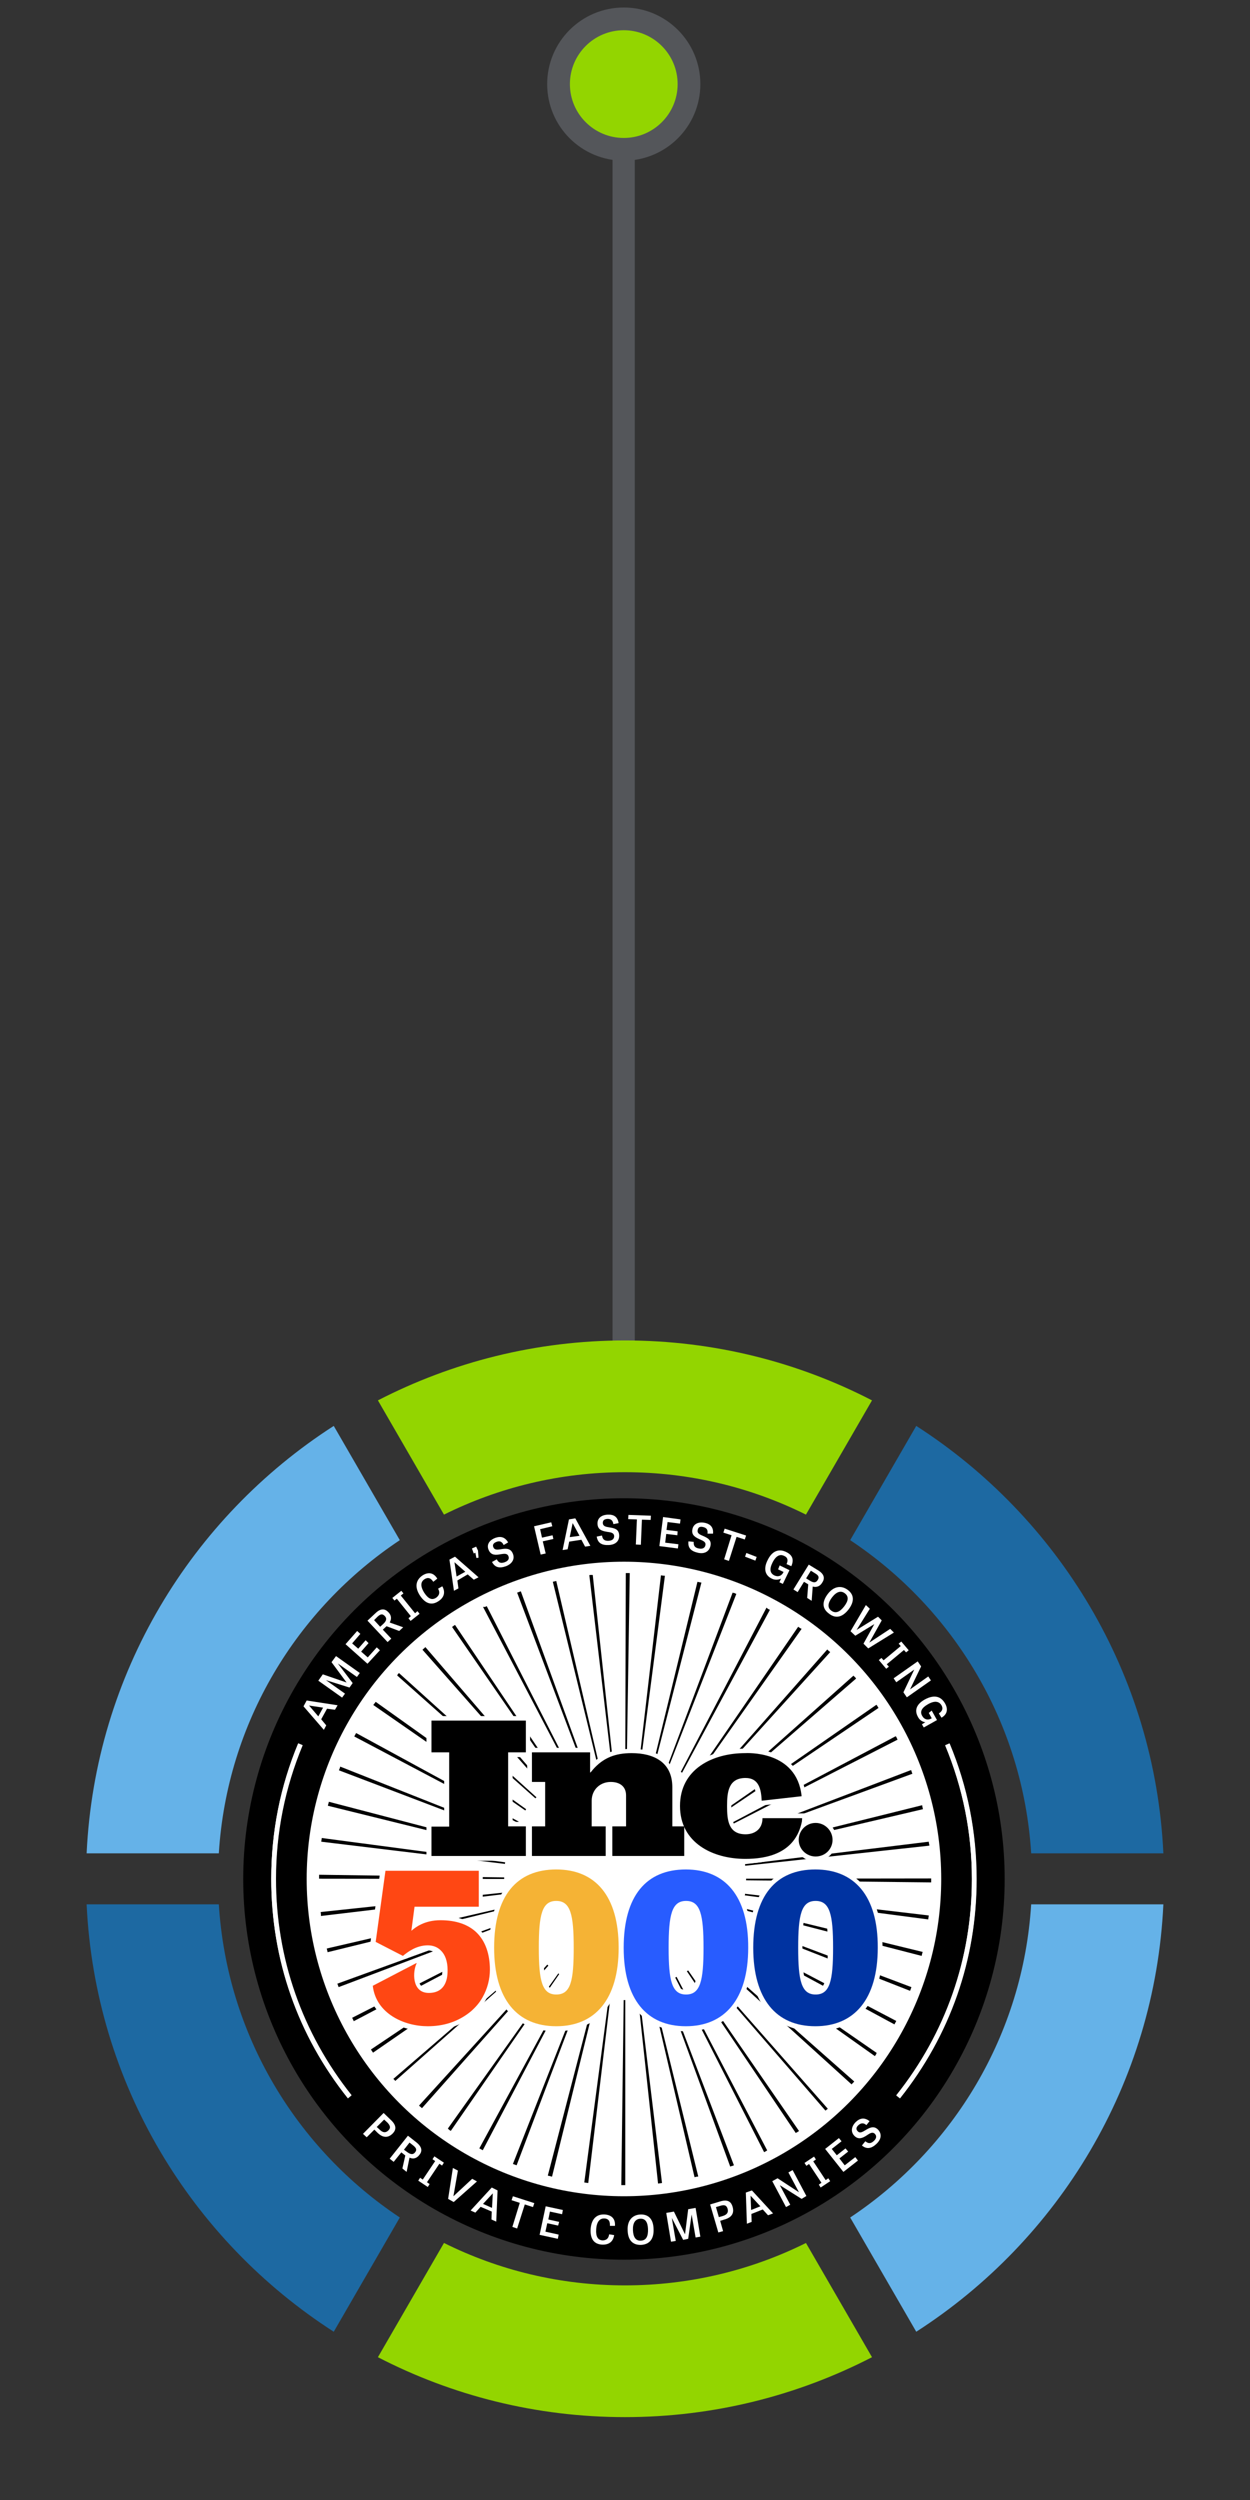 <svg id="ej7zoZNBY141" xmlns="http://www.w3.org/2000/svg" xmlns:xlink="http://www.w3.org/1999/xlink" viewBox="0 0 165 330" shape-rendering="geometricPrecision" text-rendering="geometricPrecision" project-id="c1615b5c1f604e299ca2b0bae364af34" export-id="bd514443ed8043bea426249bc247d469" cached="false" width="165" height="330">
<rect x="0" y="0" width="165" height="330" fill="#333333" stroke="none"/>
<style><![CDATA[
#ej7zoZNBY146_tr {animation: ej7zoZNBY146_tr__tr 20000ms linear infinite normal forwards}@keyframes ej7zoZNBY146_tr__tr { 0% {transform: translate(82.293px,82.08px) rotate(0deg)} 100% {transform: translate(82.293px,82.08px) rotate(359.734deg)}}
]]></style>
<defs><linearGradient id="ej7zoZNBY14116-fill" x1="14.96" y1="136.87" x2="302.44" y2="136.87" spreadMethod="pad" gradientUnits="userSpaceOnUse" gradientTransform="translate(0 0)"><stop id="ej7zoZNBY14116-fill-0" offset="0%" stop-color="#ed6f25"/><stop id="ej7zoZNBY14116-fill-1" offset="22%" stop-color="#ee7823"/><stop id="ej7zoZNBY14116-fill-2" offset="59%" stop-color="#f3931f"/><stop id="ej7zoZNBY14116-fill-3" offset="100%" stop-color="#fbb81a"/></linearGradient><linearGradient id="ej7zoZNBY14117-fill" x1="0" y1="114.27" x2="287.71" y2="114.27" spreadMethod="pad" gradientUnits="userSpaceOnUse" gradientTransform="translate(0 0)"><stop id="ej7zoZNBY14117-fill-0" offset="0%" stop-color="#ed6f25"/><stop id="ej7zoZNBY14117-fill-1" offset="22%" stop-color="#ee7823"/><stop id="ej7zoZNBY14117-fill-2" offset="59%" stop-color="#f3931f"/><stop id="ej7zoZNBY14117-fill-3" offset="100%" stop-color="#fbb81a"/></linearGradient><radialGradient id="ej7zoZNBY14194-fill" cx="0" cy="0" r="1517.9" spreadMethod="pad" gradientUnits="userSpaceOnUse" gradientTransform="translate(0 0)"><stop id="ej7zoZNBY14194-fill-0" offset="0%" stop-color="#fff"/><stop id="ej7zoZNBY14194-fill-1" offset="18%" stop-color="#fff"/><stop id="ej7zoZNBY14194-fill-2" offset="22%" stop-color="#f2f3f3"/><stop id="ej7zoZNBY14194-fill-3" offset="35%" stop-color="#c8cbcd"/><stop id="ej7zoZNBY14194-fill-4" offset="47%" stop-color="#a7adaf"/><stop id="ej7zoZNBY14194-fill-5" offset="60%" stop-color="#90969a"/><stop id="ej7zoZNBY14194-fill-6" offset="71%" stop-color="#81898d"/><stop id="ej7zoZNBY14194-fill-7" offset="81%" stop-color="#7d8589"/><stop id="ej7zoZNBY14194-fill-8" offset="100%" stop-color="#7d8589"/></radialGradient></defs><g transform="translate(0 0)"><path d="M82.336,179.66v-160.86" transform="matrix(.978 0 0 0.978 1.798 2.167)" fill="none" stroke="#54565a" stroke-width="3" stroke-miterlimit="10"/><path d="M82.337,19.71c4.755,0,8.61-3.855,8.61-8.61s-3.855-8.61-8.61-8.61c-4.755,0-8.61,3.855-8.61,8.61s3.855,8.61,8.61,8.61Z" fill="#93d500" stroke="#54565a" stroke-width="3" stroke-miterlimit="10"/></g><g transform="translate(.207 165.92)"><g id="ej7zoZNBY146_tr" transform="translate(82.293,82.08) rotate(0)"><g transform="translate(-82.293,-82.08)"><path d="M28.678,85.45h-17.45c1.11,23.69,13.84,44.34,32.62,56.42l8.72-15.08c-13.59-9.03-22.82-24.08-23.89-41.34Z" fill="#1d69a2"/><path d="M135.908,85.45c-1.07,17.26-10.3,32.3-23.89,41.34l8.72,15.08c18.78-12.08,31.51-32.72,32.62-56.42h-17.45Z" fill="#65b2e8"/><path d="M28.678,78.72c1.07-17.26,10.3-32.3,23.89-41.34l-8.72-15.08c-18.78,12.08-31.51,32.72-32.62,56.42h17.45Z" fill="#65b2e8"/><path d="M58.398,34.01c7.2-3.58,15.31-5.6,23.89-5.6s16.7,2.02,23.89,5.6l8.72-15.08c-9.77-5.05-20.85-7.91-32.61-7.91s-22.84,2.87-32.61,7.91l8.72,15.08Z" fill="#93d500"/><path d="M120.738,22.3l-8.72,15.08c13.59,9.03,22.82,24.08,23.89,41.34h17.45c-1.11-23.69-13.84-44.34-32.62-56.42Z" fill="#1d69a2"/><path d="M106.188,130.15c-7.2,3.58-15.31,5.6-23.9,5.6s-16.7-2.02-23.89-5.6l-8.72,15.08c9.77,5.05,20.85,7.91,32.61,7.91s22.84-2.87,32.61-7.91l-8.72-15.08h.01Z" fill="#93d500"/></g></g></g><g transform="matrix(.349 0 0 0.349 32.105 197.769)"><circle r="144" transform="translate(144 144)"/><circle r="120" transform="translate(144 144)" fill="#fff"/><g><g><path d="M24,76.5l11.7,1.8-1,1.7-3-.4-2.2,4l1.9,2.3-.9,1.7-7.7-8.9L24,76.5Zm.9,1.9v0l3.5,4.1l1.8-3.3-5.3-.8Z" fill="#fff"/><path d="M40.2,71.6l-8.9-2.8v0l7.2,5.1-1.1,1.5-9-6.4l1.7-2.4l9,3.1v0L33.4,62l1.7-2.3l9,6.4L43,67.6l-7.2-5.1v0l5.6,7.4-1.2,1.7Z" fill="#fff"/><path d="M47.4,54.8L44.6,58l2.5,2.2l3.4-3.8l1.2,1.1L47,62.6l-8.3-7.4l4.4-5l1.2,1.1-3.1,3.6l2.3,2l2.8-3.2l1.1,1.1Z" fill="#fff"/><path d="M54.2,48.4l-.1.1-1.3,1.2L56,53.1l-1.4,1.3L47,46.3l3.1-2.9c2-1.9,3.6-1.6,4.8-.3.8.8,1.5,2.1.5,3.9l5.1,1.8L59,50.2l-4.8-1.8Zm-1.3-.8c1.2-1.1,1.6-2.1.6-3.1-.9-.9-1.6-.7-2.7.3l-1.3,1.3l2.3,2.5l1.1-1Z" fill="#fff"/><path d="M65,43.5l.9-.8.8,1-3.4,2.7-.8-1l.9-.8L58.1,38l-.9.7-.8-1L59.8,35l.8,1-1,.8L65,43.5Z" fill="#fff"/><path d="M73.7,34.2l1.6-.9c1.3,2.3.6,4.3-1.4,5.6-2.5,1.7-4.9,1.1-7-2-2.2-3.3-1.6-6,.9-7.7c2.2-1.4,4.2-1.1,5.6,1.2l-1.5,1.2c-1.2-1.8-2.3-1.6-3.3-1-1.4.9-1.8,2.5-.1,5.2c1.6,2.4,3,2.8,4.5,1.8c1.2-.9,1.5-2,.7-3.4Z" fill="#fff"/><path d="M80.1,22.1L89,29.9l-1.8.9-2.3-2L81,31.1l.4,3-1.7.9L78,23.2l2.1-1.1Zm-.2,2.1v0l.8,5.4L84,27.8l-4.1-3.6Z" fill="#fff"/><path d="M86.5,19l1.6-.7.7,1.5.2,2.7-.8.1-.4-2-.6.3-.7-1.9Z" fill="#fff"/><path d="M98.5,17.7c-.6-1.3-1.5-1.7-2.7-1.2-1.1.4-1.6,1.1-1.2,2c.4,1.1,1.5,1,2.8.8c1.7-.3,3.7-.6,4.6,1.7.8,2-.3,3.8-2.6,4.7-2.5.9-4.2.5-5.3-1.6l1.8-1c.6,1.1,1.3,1.7,3,1.1c1.4-.5,1.8-1.4,1.4-2.3-.5-1.2-1.7-.9-3.1-.7-1.6.3-3.5.5-4.4-1.7-.8-1.9.2-3.6,2.5-4.5c2.2-.8,3.8-.2,4.9,1.7l-1.7,1Z" fill="#fff"/><path d="M117.3,15.4l-4,.9l1.1,4.6-1.9.4L110,10.6l6.5-1.5.4,1.5-4.6,1.1.7,3.2l4-.9.3,1.4Z" fill="#fff"/><path d="M125.6,7.6L131.3,18l-2,.3-1.4-2.6-4.6.7-.6,2.9-1.9.3L123.2,8l2.4-.4Zm-1,1.8v0l-1.1,5.3l3.7-.5-2.6-4.8Z" fill="#fff"/><path d="M140,9.8c-.2-1.4-.9-2-2.2-2-1.2.1-1.8.5-1.8,1.6.1,1.2,1.1,1.4,2.4,1.6c1.7.3,3.7.5,3.8,3c.1,2.2-1.4,3.6-4,3.7-2.7.1-4.1-.8-4.5-3.2l2-.4c.2,1.2.7,2.1,2.5,2c1.5-.1,2.1-.8,2.1-1.8-.1-1.3-1.3-1.4-2.7-1.6-1.6-.3-3.5-.6-3.6-3-.1-2.1,1.4-3.4,3.9-3.5c2.4-.1,3.7.9,4.1,3.2l-2,.4Z" fill="#fff"/><path d="M148.9,8l-3.3-.1.1-1.6l8.5.3-.1,1.6-3.3-.1-.4,9.5-1.9-.1.4-9.5Z" fill="#fff"/><path d="M164.2,14l-4.2-.5-.4,3.3l5,.6-.2,1.6-7-.9l1.4-11l6.6.9-.2,1.6-4.7-.6-.4,3l4.2.5-.1,1.5Z" fill="#fff"/><path d="M175.6,13.4c.2-1.4-.3-2.2-1.6-2.5-1.2-.3-1.9,0-2.1,1.1-.3,1.2.7,1.7,1.9,2.2c1.6.7,3.5,1.5,2.9,3.9-.5,2.1-2.3,3.1-4.8,2.5-2.6-.6-3.8-1.9-3.5-4.3l2,.2c-.1,1.2.2,2.2,1.9,2.5c1.4.3,2.3-.2,2.5-1.2.3-1.3-.9-1.7-2.2-2.3-1.5-.7-3.2-1.5-2.7-3.8.4-2,2.3-2.9,4.7-2.4c2.3.5,3.3,1.9,3.1,4.1h-2.1Z" fill="#fff"/><path d="M184.7,14l-3.1-1l.5-1.5l8.1,2.6-.5,1.5-3.1-1-2.9,9.1-1.8-.6l2.8-9.1Z" fill="#fff"/><path d="M189.8,22.1l.5-1.4l3.9,1.5-.5,1.4-3.9-1.5Z" fill="#fff"/><path d="M202.9,25.4l3.7,1.8-2.5,5.2-1.3-.6.6-1.4c-1,.5-2.3.6-3.5,0-2.5-1.2-3.2-3.7-1.6-6.9c1.8-3.8,4.5-4.5,7.2-3.1c2.2,1.1,2.9,2.8,1.8,5.3l-1.8-.8c.8-1.7.2-2.6-.9-3.1-1.4-.7-3-.3-4.4,2.5-1.3,2.6-.9,4.1.7,4.9c1.3.6,2.7.3,3.4-1.2l.1-.1-2.1-1l.6-1.5Z" fill="#fff"/><path d="M213.7,32.6l-.1-.1-1.5-.9-2.4,3.9-1.6-1l5.8-9.4l3.6,2.2c2.4,1.5,2.5,3.1,1.5,4.6-.6,1-1.7,2-3.6,1.5l-.4,5.4-1.7-1.1.4-5.1Zm.5-1.5c1.4.9,2.4,1,3.1-.2.7-1.1.2-1.8-1-2.5l-1.6-1-1.8,2.9l1.3.8Z" fill="#fff"/><path d="M221.1,36.2c2.2-2.9,5.1-3.4,7.6-1.5s2.4,4.5.3,7.3c-2.3,3-4.9,3.7-7.5,1.6-2.6-1.9-2.6-4.5-.4-7.4Zm6.2,4.7c1.6-2.1,1.8-3.7.3-4.9s-3.2-.7-4.9,1.5c-1.6,2.1-1.8,3.9-.3,5c1.6,1.2,3.2.6,4.9-1.6Z" fill="#fff"/><path d="M234.6,55l4.1-7.4v0L231.5,52l-1.8-1.7l5.8-9.9l1.5,1.4-5,8v0l8.1-5l1.4,1.4-4.7,8.4v0l7.9-5.2l1.4,1.4-9.7,6-1.8-1.8Z" fill="#fff"/><path d="M243.4,62.8l.8.9-1,.8-2.8-3.3l1-.8.8.9l6.5-5.4-.8-.9l1-.8l2.8,3.3-1,.8-.8-.9-6.5,5.4Z" fill="#fff"/><path d="M249.7,73.4l4.1-8.6v0L247,69.6l-1-1.5l9.1-6.4l1.3,1.9-4.2,8.7v0l6.9-4.9l1,1.5-9.1,6.4-1.3-1.9Z" fill="#fff"/><path d="M260.4,80.3l2,3.6-5,2.8-.7-1.2l1.3-.8c-1.1-.1-2.2-.8-2.8-2-1.4-2.5-.6-4.8,2.6-6.6c3.7-2,6.2-1.1,7.7,1.6c1.2,2.2.7,4.1-1.4,5.3l-1-1.6c1.5-1,1.6-2,1-3.1-.8-1.3-2.3-2-5.1-.4-2.5,1.4-3.1,2.9-2.2,4.4.7,1.3,2,1.8,3.5,1l.1-.1-1.1-2l1.1-.9Z" fill="#fff"/></g><g><path d="M46.7,241.7l-1.4-1.3l7.8-7.9l3,2.9c2,2,1.7,3.6.4,4.9-1,1-3,2.3-5.7-.3l-1.2-1.2-2.9,2.9Zm4.9-2.9c1.2,1.2,2.3,1.3,3.3.3.9-.9.8-1.7-.3-2.9L53.3,235l-2.8,2.8l1.1,1Z" fill="#fff"/><path d="M61.3,248.6l-.1-.1-1.4-1.1-2.9,3.6-1.5-1.2l6.9-8.7l3.3,2.6c2.2,1.8,2.1,3.4,1,4.7-.7.9-1.9,1.8-3.7,1l-1.1,5.4-1.6-1.3l1.1-4.9Zm.6-1.4c1.3,1,2.3,1.2,3.1.2s.4-1.7-.7-2.6l-1.4-1.1-2.1,2.7l1.1.8Z" fill="#fff"/><path d="M69.5,258.7l1,.7-.7,1.1-3.6-2.4.7-1.1l1,.7l4.7-7-1-.7.7-1.1l3.6,2.4-.7,1.1-1-.7-4.7,7Z" fill="#fff"/><path d="M86.6,257.4l1.8,1-8.8,7.8-2.1-1.2l1.8-11.7l1.9,1-1.7,9.7v0l7.1-6.6Z" fill="#fff"/><path d="M96.2,261.8l-.5,11.8-1.8-.8.1-3-4.2-1.8-2,2.2-1.8-.8l8-8.7l2.2,1.1Zm-1.8,1.1v0l-3.7,4l3.4,1.5.3-5.5Z" fill="#fff"/><path d="M104.6,266.5l-3.1-1l.5-1.5l8.1,2.6-.5,1.5-3.1-1-2.9,9.1-1.8-.6l2.8-9.1Z" fill="#fff"/><path d="M119.1,275.1l-4.1-.9-.7,3.2l5,1.1-.3,1.6-6.9-1.5l2.3-10.8l6.5,1.4-.3,1.6-4.6-1-.6,3l4.1.9-.4,1.4Z" fill="#fff"/><path d="M138.4,278.4l1.9.3c-.4,2.6-2.1,3.7-4.6,3.6-3-.2-4.5-2.1-4.3-5.9.3-4,2.4-5.7,5.4-5.5c2.6.2,4,1.7,3.8,4.3h-1.9c.1-2.2-.9-2.7-2-2.8-1.6-.1-3,.9-3.2,4.1-.2,2.8.7,4.1,2.4,4.2c1.4,0,2.3-.7,2.5-2.3Z" fill="#fff"/><path d="M145.4,276.9c-.2-3.6,1.7-5.9,4.9-6c3.1-.1,4.8,1.9,4.9,5.4.2,3.7-1.4,5.9-4.7,6.1-3.3.1-5-1.9-5.1-5.5Zm7.7-.5c-.1-2.6-1-4-2.9-3.9s-2.9,1.6-2.8,4.3s1.1,4.1,3,4c2-.1,2.8-1.6,2.7-4.4Z" fill="#fff"/><path d="M166.4,280.5l-4.3-8.3v0l1.5,8.7-1.8.3-1.8-10.9l2.9-.5l4.2,8.6v0l1.2-9.5l2.8-.5l1.8,10.9-1.8.3-1.5-8.7v0l-1.3,9.2-1.9.4Z" fill="#fff"/><path d="M181.5,277.2l-1.8.5-3.1-10.6l4-1.2c2.8-.8,4,.3,4.5,2.1.4,1.4.6,3.8-3.1,4.8l-1.6.5l1.1,3.9Zm-.2-5.7c1.7-.5,2.3-1.4,1.9-2.8-.4-1.2-1.1-1.6-2.7-1.1l-1.7.5l1.1,3.8l1.4-.4Z" fill="#fff"/><path d="M192.4,261.8l8,8.7-1.9.7-2-2.2-4.3,1.7.1,3-1.8.7-.4-11.8l2.3-.8Zm-.5,2v0l.2,5.4l3.5-1.4-3.7-4Z" fill="#fff"/><path d="M211.2,265l-8.1-5.1h-.1l3.9,7.3-1.6.9-5.2-9.8l2-1.1l8.1,5.3v0l-4-7.5l1.6-.9l5.2,9.8-1.8,1.1Z" fill="#fff"/><path d="M220.3,257.9l1-.7.7,1.1-3.6,2.4-.7-1.1l1-.7-4.7-7.1-1,.7-.7-1.1l3.6-2.4.7,1.1-1,.7l4.7,7.1Z" fill="#fff"/><path d="M228.8,247.1l-3.3,2.6l2,2.6l4-3.1l1,1.3-5.5,4.3-6.9-8.7l5.2-4.1l1,1.2-3.7,2.9l1.9,2.4l3.3-2.6l1,1.2Z" fill="#fff"/><path d="M235.7,237.1c-1-.9-2-.9-3,0-.9.8-1,1.6-.3,2.3.8.9,1.8.3,2.8-.3c1.5-.9,3.2-2,4.9-.3c1.5,1.6,1.3,3.6-.6,5.4s-3.7,2.1-5.5.6l1.3-1.6c1,.8,1.9,1.1,3.2-.1c1.1-1,1.1-2,.4-2.7-.9-.9-1.9-.2-3.1.6-1.4.9-3.1,1.8-4.7.1-1.4-1.5-1.1-3.5.6-5.2c1.7-1.6,3.4-1.7,5.2-.3l-1.2,1.5Z" fill="#fff"/></g></g><path d="M146.2,28.3c-.1,0-.2,0-.2,0s0,0-.1,0v0c-.4,0-.8,0-1.2,0l-.2,70c.2,0,.4,0,.6,0l1.1-70v0v0Zm-14,.7c0,0,0,0,0,0s-.1,0,0,0c-.1,0-.1,0-.1,0s0,0-.1,0c0,0,0,0,0,0s0,0-.1,0c0,0,0,0,0,0s0,0,0,0s0,0,0,0s0,0-.1,0c0,0,0,0,0,0s0,0-.1,0c0,0,0,0,0,0s0,0,0,0s0,0,0,0s0,0,0,0s0,0-.1,0c0,0,0,0,0,0s0,0-.1,0c0,0,0,0,0,0-.2,0-.4,0-.6.1l8.2,69.5c.2,0,.4,0,.6-.1L132.2,29v0Zm-13.8,2.3c0,0-.1,0,0,0-.1,0-.1,0-.1,0s0,0,0,0c-.1,0-.2.1-.3.1c0,0,0,0,0,0s0,0-.1,0c0,0,0,0,0,0s0,0,0,0c-.3.1-.5.1-.8.2l16.6,68c.2,0,.4-.1.6-.1L118.4,31.3v0ZM105,35.2c-.5.2-.9.3-1.4.5l24.7,65.5c.2-.1.4-.1.6-.2L105,35.2v0ZM92.1,40.8c-.2.1-.4.2-.6.3c0,0,0,0,0,0s0,0-.1,0c0,0,0,0,0,0s0,0-.1,0c0,0,0,0,0,0s0,0-.1,0c0,0,0,0,0,0s0,0-.1,0c0,0,0,0,0,0s0,0-.1,0c0,0,0,0,0,0s0,0-.1,0c0,0,0,0,0,0s0,0,0,0s0,0-.1,0c0,0,0,0,0,0s-.1,0-.1,0l32.5,62c.2-.1.3-.2.5-.3l-31.6-62v0Zm-12,7.1c-.1.1-.2.1-.3.2c0,0,0,0,0,0s0,0,0,0c-.3.2-.6.4-.8.6c0,0,0,0,0,0s0,0,0,0l39.7,57.6c.2-.1.3-.2.5-.3L80.1,47.9v0ZM68.9,56.3c-.1.1-.1.1-.2.2c0,0,0,0,0,0s0,0,0,0c-.3.3-.6.5-.9.8l46.3,52.5c.1-.1.3-.3.5-.4L68.9,56.3v0Zm-10,9.8c-.2.2-.3.4-.5.5c0,0,0,0,0,0s0,0,0,.1c0,0,0,0,0,0s0,0,0,0s0,0,0,0s0,0,0,0s0,0,0,0s0,0,0,0s0,0,0,0s0,0,0,0s0,0,0,0s0,0,0,.1c0,0,0,0,0,0-.1.1-.1.1-.2.2l52.3,46.5c.1-.1.3-.3.4-.4l-52-47v0ZM50.1,77c-.2.3-.4.6-.7.9-.1.1-.1.2-.2.3l57.5,39.9c.1-.2.2-.3.3-.5L50.1,77v0ZM42.7,88.8c-.2.4-.5.9-.7,1.3l61.9,32.7c.1-.2.2-.3.3-.5L42.7,88.8v0Zm-6,12.7c0,.1-.1.2-.1.3c0,0,0,0,0,0s0,0,0,0s0,0,0,.1c0,0,0,0,0,0-.1.3-.3.7-.4,1l65.4,24.9c.1-.2.1-.4.2-.5L36.7,101.5v0Zm-4.3,13.3c-.1.3-.1.5-.2.8-.1.2-.1.5-.2.7l68,16.8c0-.2.1-.4.1-.6L32.4,114.8v0Zm-2.7,13.7c0,.1,0,.2,0,.2s0,0,0,0s0,0,0,0c-.1.4-.1.8-.2,1.2L99,138.3c0-.2,0-.4.1-.6l-69.4-9.2v0Zm69,14.9l-70-1c0,.5,0,1,0,1.5l70,.1c0-.1,0-.3,0-.6v0Zm.2,5.7l-69.6,7.4c0,.3.1.6.1.9c0,0,0,0,0,0s0,0,0,.1c0,0,0,0,0,.1c0,0,0,0,0,0c0,.1,0,.3,0,.4l69.5-8.3c.1-.3,0-.4,0-.6v0Zm.9,5.4L31.6,170.3c0,0,0,0,0,0c.1.4.2.9.3,1.3c0,0,0,0,0,0s0,0,0,.1l68-16.7c0-.1,0-.3-.1-.5v0Zm1.6,5.2L35.6,183.6c.2.4.3.9.5,1.3c0,0,0,0,0,0s0,0,0,0s0,0,0,0l65.5-24.8c-.1,0-.1-.2-.2-.4v0Zm2.2,5L41.2,196.5v0c.2.3.3.7.5,1c0,0,0,0,0,0s0,0,0,0c0,.1.1.2.1.3l62-32.6c0-.1-.1-.3-.2-.5v0Zm2.8,4.8l-58.1,39c.1.1.1.2.2.3c0,0,0,0,0,0s0,0,0,0c.2.3.4.6.6.9l57.6-39.8c-.1-.1-.2-.2-.3-.4v0Zm3.4,4.4l-53,45.7c.1.1.1.2.2.2c0,0,0,0,0,0s0,0,0,0s0,0,0,0s0,0,0,0s0,0,0,0s0,0,0,0s0,0,0,0s0,0,0,0s0,0,0,0c.2.2.4.4.5.6L109.9,174c.1.2,0,.1-.1-.1v0Zm5.2,2.5L66.5,229.7c.1.1.2.2.3.3.2.1.3.3.5.4.1.1.2.2.3.3l47.8-53.9c-.1-.1-.2-.3-.4-.4v0Zm4.2,3.3L77.4,238.4c.1.1.1.1.2.2c0,0,0,0,0,0s0,0,0,0c.1.1.2.1.2.2c0,0,0,0,0,0s0,0,0,0c.2.2.5.3.7.5l41-59.3c0,0-.1-.1-.3-.3v0Zm3.5,4.7L89.3,245.9c.4.2.9.5,1.3.7l32.6-62c-.2-.1-.4-.2-.5-.2v0Zm4.9,2.3L102,251.8c.3.1.6.2.9.3c0,0,0,0,0,0s0,0,0,0c.2.1.3.1.5.2l24.8-65.5c-.2,0-.4-.1-.6-.1v0Zm5.2,1.7l-17.6,67.8c.1,0,.2,0,.3.1c0,0,0,0,0,0s0,0,.1,0c0,0,0,0,.1,0c0,0,0,0,0,0c.3.1.7.2,1.1.3l16.7-68c-.3-.1-.5-.2-.7-.2v0Zm5.4,1L129,258.8c.5.1,1,.1,1.5.2l8.3-69.5c-.2,0-.4-.1-.6-.1v0Zm6.3.4c-.2,0-.4,0-.6,0l-.9,70c.5,0,1,0,1.5,0v-70v0Zm5.5-.3c-.2,0-.4,0-.6.1l7.5,69.6c.5-.1,1-.1,1.5-.2L150,189.5v0Zm5.4-1c-.2,0-.4.1-.6.1l15.9,68.2c.3-.1.5-.1.8-.2c0,0,0,0,0,0s0,0,0,0s0,0,.1,0c0,0,0,0,0,0s0,0,.1,0c0,0,0,0,0,0s0,0,.1,0c0,0,0,0,0,0s0,0,0,0c.1,0,.2,0,.3-.1l-16.7-68v0Zm5.3-1.6c-.2.1-.4.1-.5.2l24,65.7c.1-.1.3-.1.4-.2c0,0,0,0,0,0s.1,0,.1,0s0,0,0,0s0,0,.1,0c0,0,0,0,0,0c.3-.1.5-.2.8-.3l-24.9-65.4v0Zm3.2-5.9c-.2.1-.3.2-.5.3l33.6,66c0,0,0,0,0,0s0,0,.1,0c0,0,0,0,0,0c.2-.1.5-.3.7-.4c0,0,0,0,0,0s0,0,0,0c.1-.1.3-.2.4-.2L163.9,181v0Zm4.4-2.4c-.2.1-.3.2-.5.3L209,240.1c.1-.1.3-.2.4-.3c0,0,0,0,0,0s0,0,0,0s0,0,.1,0v0c.2-.1.4-.3.6-.4c0,0,.1,0,.1-.1l-41.9-60.7v0Zm6.5-.3c-.1.1-.3.3-.4.4l45.8,52.9c0,0,.1-.1.1-.1s0,0,0,0s0,0,0,0s0,0,0,0s0,0,0,0s0,0,0,0s0,0,0,0s0,0,.1,0c0,0,0,0,0,0c.1-.1.3-.2.4-.4c0,0,0,0,0,0s0,0,0,0s0,0,.1,0c0,0,0,0,0,0c.1-.1.1-.1.2-.2l-46.3-52.6v0Zm3.9-4c-.1.1-.3.3-.4.4l51.8,47c.3-.4.7-.7,1-1.1l-52.4-46.3v0Zm3.4-4.3c-.1.2-.2.3-.3.5L238.9,211c.2-.2.3-.5.5-.7c0,0,0,0,0,0s0,0,0-.1c0,0,0,0,0,0s0,0,0-.1c0,0,0,0,0,0c.1-.1.2-.2.2-.3L182.1,170v0Zm2.9-4.8c-.1.2-.2.3-.3.5L246.3,199c.2-.4.5-.9.7-1.3l-62-32.5v0Zm2.2-5c-.1.2-.1.4-.2.5l65.2,25.6c.1-.1.1-.3.2-.4c0,0,0,0,0,0s0,0,0-.1c0,0,0,0,0,0s0,0,0,0c.1-.3.2-.5.3-.8c0,0,0-.1,0-.1l-65.5-24.7v0Zm1.7-5.2c0,.2-.1.4-.1.6l67.8,17.5c.1-.5.2-1,.4-1.5L188.9,155v0Zm.9-5.4c0,.2,0,.4-.1.6l69.4,9.1c0-.1,0-.1,0-.2.1-.4.1-.8.2-1.3l-69.5-8.2v0Zm70.4-5.8l-70,.1c0,.2,0,.4,0,.6l70,.8c0-.4,0-.8,0-1.3c0,0,0,0,0,0s0,0,0,0s0-.1,0-.2v0Zm-.9-13.9l-69.5,8.5c0,.2,0,.4.1.6l69.6-7.6c0-.1,0-.2,0-.3-.1-.4-.2-.8-.2-1.2v0Zm-2.5-13.8l-68,16.9c0,.2.1.4.1.6l68.2-16c0-.1-.1-.3-.1-.4c0,0,0,0,0,0s0,0,0,0c-.1-.4-.2-.8-.2-1.1v0Zm-4.2-13.3l-65.4,25c.1.2.1.4.2.5l65.7-24.1c-.1-.2-.1-.3-.2-.5c0,0,0,0,0,0s0,0,0,0c-.1-.4-.2-.7-.3-.9v0ZM246.8,90l-61.9,32.7c.1.2.2.3.3.5l62.3-31.9c-.2-.3-.3-.7-.5-1c0,0,0,0,0-.1c0,0,0,0,0,0-.1,0-.2-.1-.2-.2v0Zm-7.3-11.9L182,118c.1.2.2.3.3.5l58-39.2c0,0,0-.1-.1-.1-.1-.2-.2-.3-.3-.5c0,0,0,0,0,0s0,0,0,0s0,0,0-.1c0,0,0,0,0,0-.2-.2-.3-.3-.4-.5v0Zm-8.7-11l-52.3,46.6c.1.1.3.3.4.4l52.9-45.9c0,0-.1-.1-.1-.1s0,0,0,0s0,0,0,0s0,0,0-.1c0,0,0,0,0,0s0,0-.1-.1v0c0,0,0,0-.1-.1v0c0,0,0,0-.1-.1c0,0,0,0,0,0s0,0,0,0s0,0,0,0s0,0,0,0c-.2-.2-.4-.4-.6-.6v0Zm-9.9-9.9l-46.3,52.5c.1.1.3.3.4.4l47-51.9c-.1-.1-.2-.2-.3-.3c0,0,0,0,0,0s0,0-.1,0c-.2-.2-.4-.4-.7-.7c0,0,0,0,0,0v0Zm-11-8.6l-39.6,57.7c.2.1.3.2.5.3l40.4-57.2c-.5-.2-.9-.5-1.3-.8v0Zm-12-7.2l-32.4,62.1c.2.1.3.2.5.3l33.2-61.6c0,0,0,0,0,0-.2-.1-.4-.2-.6-.3c0,0,0,0,0,0s0,0-.1,0c0,0,0,0,0,0s0,0,0,0s0,0,0,0s0,0,0,0s0,0,0,0s0,0,0,0s0,0,0,0s0,0,0,0s0,0,0,0c-.4-.4-.5-.5-.6-.5v0Zm-12.8-5.7l-24.6,65.5c.2.1.4.1.5.2l25.5-65.2c-.1-.1-.3-.1-.4-.2c0,0,0,0,0,0v0c-.2-.1-.4-.2-.6-.2v0c0,0,0,0-.1,0s-.2-.1-.3-.1v0Zm-13.3-4.1l-16.5,68c.2,0,.4.1.6.1l17.4-67.8c-.6-.1-1.1-.2-1.5-.3v0ZM158,29.1l-8.1,69.5c.2,0,.4,0,.6.1l9-69.4c-.1,0-.2,0-.4,0c0,0,0,0,0,0s0,0,0,0c-.3,0-.6-.1-.9-.1c0,0,0,0,0,0s0,0,0,0c-.1-.1-.2-.1-.2-.1v0Z"/><g><path d="M248.4,227l-1.4-1.1c18.7-23.5,28.6-51.8,28.6-81.8c0-17.5-3.4-34.5-10.1-50.6l1.7-.7c6.8,16.3,10.2,33.6,10.2,51.3c0,30.4-10,59-29,82.9Z" fill="#fff"/><path d="M39.6,227c-19-23.8-29-52.5-29-83c0-17.8,3.4-35,10.2-51.3l1.7.7c-6.7,16.1-10.1,33.1-10.1,50.6c0,30,9.9,58.3,28.6,81.8L39.6,227Z" fill="#fff"/><path d="M248.4,226.9l-1.4-1.1c18.7-23.5,28.6-51.8,28.6-81.8c0-17.5-3.4-34.5-10.1-50.6l1.6-.7c6.8,16.3,10.2,33.5,10.2,51.3.1,30.4-10,59.1-28.9,82.9Z" fill="#fff"/><path d="M39.6,226.9c-19-23.8-29-52.5-29-82.9c0-17.8,3.4-35,10.2-51.3l1.6.7c-6.7,16.1-10.1,33.1-10.1,50.6c0,30,9.9,58.3,28.6,81.8l-1.3,1.1Z" fill="#fff"/></g><path d="M215.8,137.3c-3-.2-5.6-2.1-6.8-4.8l-.4-1-.7.7c-4,3.9-10.1,5.9-18.1,5.9s-15.3-2.5-20.1-6.8l-1.2-1.1v6.9h-99.2v-14.7h6.7v-24.5h-6.7v-15.5h39.2v12h23.1l1.2,5.1l1.2-.9c3.5-2.6,7.5-3.8,12.8-3.8c10.1,0,16.1,4.4,17,12.5l.3,2.6l1.1-2.3c4.4-9.5,15.5-12.8,24.5-12.9.3,0,.9,0,.9,0c9.8,0,20.9,4.7,22.2,17.9l.2,1.7-18.7,2.1-.1-1.9c-.2-5.8-1.9-6.9-4.4-6.9-3.9,0-5.2,2.1-5.2,8.8c0,6.8,1.3,8.9,5.2,8.9c2.9,0,4.6-1.6,4.6-4.3v-1.8h2.3h16.4l-.2,2.6l1-.3c.8-.3,1.6-.4,2.4-.4c4.5,0,8.1,3.6,8.1,8.1c0,4.2-3.1,7.7-7.3,8.1h-1.3Zm.5,16.8c-3.3,0-4.8,2.4-4.8,15.9c0,13.6,1.6,15.9,4.8,15.9c3.3,0,4.8-2.4,4.8-15.9s-1.5-15.9-4.8-15.9Zm-49,0c-3.3,0-4.8,2.4-4.8,15.9c0,13.6,1.6,15.9,4.8,15.9c3.3,0,4.8-2.4,4.8-15.9s-1.5-15.9-4.8-15.9Zm-49,0c-3.3,0-4.8,2.4-4.8,15.9c0,13.6,1.6,15.9,4.8,15.9c3.3,0,4.8-2.4,4.8-15.9s-1.6-15.9-4.8-15.9ZM65.7,174.2l1.7,1.3-.5,1.2c-.8,1.6-1.2,5.1,0,7.2.6,1,1.6,1.5,3,1.5c2.8,0,4.4-1.3,5.1-4c.2-.8.3-1.8.3-2.8c0-2.8-.7-4.9-2-6.2-1-.9-2.2-1.4-3.7-1.4-2.4,0-4.8,1-7.4,2.9l-.7.3L48,168.8l4.1-29.6h38.5v17.1h-24.4l-.5,3.6l1.2-.5c2.3-1,4.8-1.5,7.5-1.5c6.3,0,11.2,1.7,14.7,5c1,.9,1.9,2,2.7,3.3l1.2,1.9.2-2.2c1.2-17.5,10.1-27.1,25.1-27.1c12.3,0,20.5,6.4,23.8,18.6l.7,2.6.7-2.6c3.2-12.1,11.4-18.6,23.8-18.6c12.3,0,20.5,6.4,23.8,18.6l.7,2.6.7-2.6c3.1-11.9,11.2-18.4,23.3-18.5h1.5c15.5.4,24.5,11.8,24.5,31.3c0,20-9.3,31.4-25.4,31.4-12.3,0-20.5-6.5-23.8-18.7l-.7-2.6-.7,2.6c-3.3,12.3-11.5,18.7-23.9,18.7-12.3,0-20.5-6.5-23.8-18.7l-.7-2.6-.7,2.6c-3.3,12.3-11.5,18.7-23.9,18.7-11.2,0-19.4-5.8-23.1-16.4l-.7-2.1-.7,2.1c-.5,1.6-1.2,3.2-2,4.6-1.3,2.2-2.8,4.1-4.7,5.7-4.8,4.1-10.7,6.1-17.5,6.1-9.9,0-21.2-5.3-22.6-16.8l-.1-1.2l18.9-9.4Zm73.2-65c-3.1,0-5.4,2.3-5.4,5.4v7.9h9.4v-9.9c0-2.3-1.4-3.4-4-3.4Zm-37.1,13.2h10.6v-13.3h-5v-11.2h-5.5v24.5Z" fill="#fff"/><g><g><path d="M118.4,140.4c-14.9,0-23.5,9.9-23.5,29.6c0,19.5,8.7,29.7,23.5,29.7c14.7,0,23.6-10.2,23.6-29.7c0-19.7-8.9-29.6-23.6-29.6Zm0,47.3c-5.4,0-6.6-5.2-6.6-17.7s1.2-17.7,6.6-17.7s6.6,5.2,6.6,17.7-1.1,17.7-6.6,17.7Z" fill="#f5b335"/><path d="M167.4,140.4c-14.9,0-23.5,9.9-23.5,29.6c0,19.5,8.7,29.7,23.5,29.7c14.7,0,23.6-10.2,23.6-29.7.1-19.7-8.9-29.6-23.6-29.6Zm.1,47.3c-5.4,0-6.6-5.2-6.6-17.7s1.2-17.7,6.6-17.7s6.6,5.2,6.6,17.7-1.2,17.7-6.6,17.7Z" fill="#285cff"/><path d="M216.4,140.4c-14.9,0-23.5,9.9-23.5,29.6c0,19.5,8.7,29.7,23.5,29.7c14.7,0,23.6-10.2,23.6-29.7.1-19.7-8.9-29.6-23.6-29.6Zm.1,47.3c-5.4,0-6.6-5.2-6.6-17.7s1.2-17.7,6.6-17.7s6.6,5.2,6.6,17.7-1.2,17.7-6.6,17.7Z" fill="#0033a1"/></g><path d="M88.1,164.1c-3-2.8-7.4-4.5-13.5-4.5s-9.5,2.7-11,4l1.2-9.1h24.3v-13.6h-35.3l-3.7,26.9l10.3,5.3c1.8-1.5,5.1-4,9.4-4c1.9,0,3.6.6,4.9,1.9c1.6,1.5,2.6,4,2.6,7.5c0,1.2-.1,2.3-.3,3.2-.9,3.9-3.5,5.4-6.8,5.4-6.6,0-6.1-8.3-4.6-11.2l-.1-.1L49,184.4c1.2,10.5,11.8,15.3,20.8,15.3c5.8,0,11.5-1.6,16.4-5.7c1.7-1.5,3.2-3.2,4.3-5.2c1.9-3.3,2.8-7,2.8-10.5c0-5.7-1.6-10.8-5.2-14.2Z" fill="#ff4713"/><g><g><polygon points="71.2,135.3 71.2,124.2 77.9,124.2 77.9,96.1 71.2,96.1 71.2,84.1 106.9,84.1 106.9,96.1 100.2,96.1 100.2,124.1 106.9,124.1 106.9,135.3"/><path d="M139.6,135.3v-11.2h5.2v-11.7c0-3.5-2.5-5.1-5.8-5.1-4.1,0-7.2,3-7.2,7.1v9.7h5.3v11.2h-27.9v-11.2h5v-16.8h-5v-11.2h22v7.7c.4-.3.7-.7,1-1.1c4-4.6,8.6-6.3,14.7-6.3c8.5,0,15.4,3.5,15.4,12.9v14.8h4.5v11.2h-27.2Z"/><path d="M211.2,112.7l-15.1,1.7c-.2-4.2-1-8.6-6.1-8.6-6.5,0-7,5.4-7,10.6v0v.1c0,5.2.5,10.6,7,10.6c3.4,0,6.4-1.9,6.4-6.1h.5h14.5l-.1,1.3c-2.5,12.2-13.5,14.1-21.4,14.1-12.4,0-24.7-6.1-24.7-20v0c0-13.9,12.2-20,24.7-20c0,0,19.5-1.3,21.3,16.3Z"/><path d="M222.9,129.2c0,3.5-2.8,6.3-6.4,6.3-3.5,0-6.4-2.8-6.4-6.3s2.8-6.4,6.4-6.4c3.5,0,6.4,2.9,6.4,6.4Z"/></g></g></g></g></svg>
